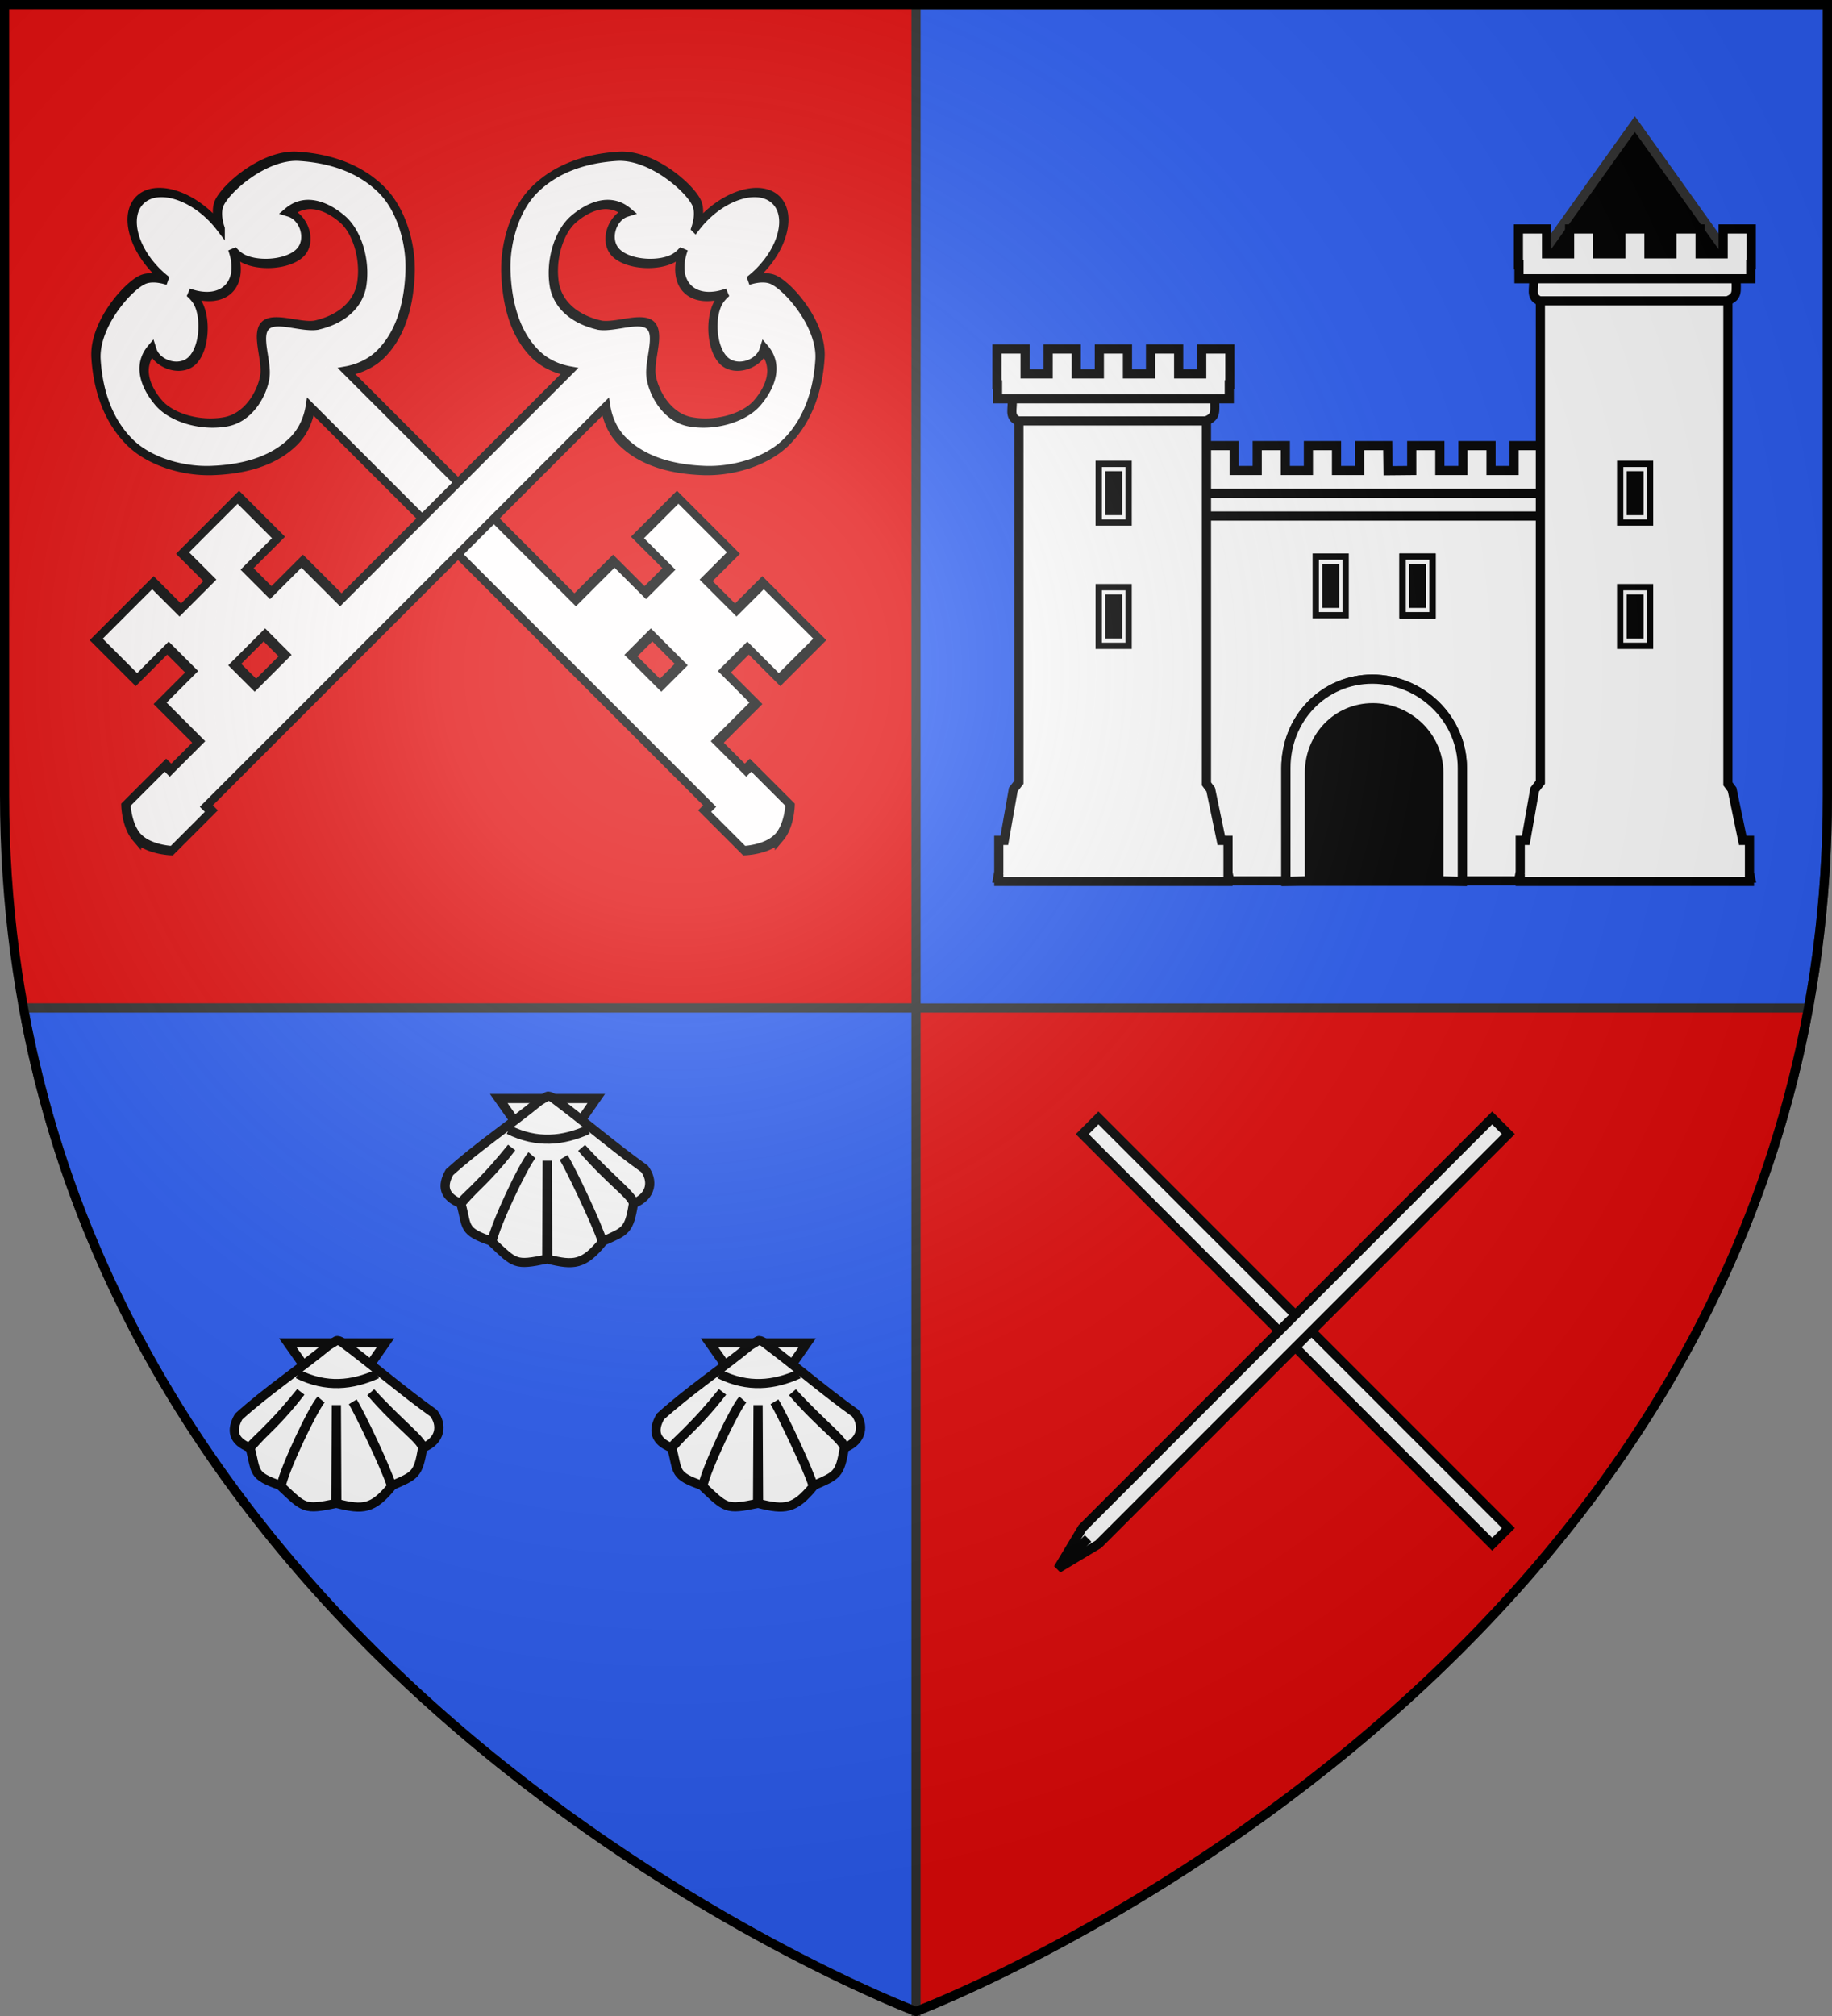 <svg xmlns="http://www.w3.org/2000/svg" xmlns:xlink="http://www.w3.org/1999/xlink" width="600" height="660" style="display:inline" version="1.0"><rect width="100%" height="100%" fill="#808080" stroke="none"/><desc>Flag of Canton of Valais (Wallis)</desc><defs><radialGradient xlink:href="#a" id="b" cx="221.445" cy="226.331" r="300" fx="221.445" fy="226.331" gradientTransform="matrix(1.353 0 0 1.349 -77.63 -85.747)" gradientUnits="userSpaceOnUse"/><linearGradient id="a"><stop offset="0" style="stop-color:white;stop-opacity:.314"/><stop offset=".19" style="stop-color:white;stop-opacity:.251"/><stop offset=".6" style="stop-color:#6b6b6b;stop-opacity:.125"/><stop offset="1" style="stop-color:black;stop-opacity:.125"/></linearGradient></defs><g style="display:inline"><path d="M300 658.5s298.5-112.436 298.5-398.182V1.5H1.5v258.818C1.5 546.064 300 658.5 300 658.5" style="fill:#e20909;fill-opacity:1;fill-rule:evenodd;stroke:none"/><path d="M300 1.5v657s298.5-112.442 298.5-398.187V1.5z" style="fill:#2b5df2;fill-opacity:1;stroke:#313131;stroke-width:3;stroke-linecap:round;stroke-linejoin:miter;stroke-miterlimit:4;stroke-opacity:1"/><path d="M7.719 330C50.486 564.51 300 658.5 300 658.5S549.514 564.51 592.281 330z" style="fill:#e20909;fill-opacity:1;stroke:#313131;stroke-width:3;stroke-linecap:round;stroke-linejoin:miter;stroke-miterlimit:4;stroke-opacity:1"/><path d="m7.719 330 .031.188c.324 1.768.653 3.528 1 5.28.045.23.08.46.125.688.316 1.584.665 3.149 1 4.719.084.395.164.793.25 1.188.303 1.398.62 2.799.938 4.187.343 1.499.702 2.982 1.062 4.469.116.479.226.96.344 1.437.128.52.244 1.044.375 1.563.261 1.04.543 2.09.812 3.125a368 368 0 0 0 1.406 5.219c.344 1.242.677 2.484 1.032 3.718.348 1.21.703 2.423 1.062 3.625.134.447.272.898.407 1.344.16.53.337 1.065.5 1.594a367 367 0 0 0 1.593 5.062c.476 1.469.946 2.92 1.438 4.375.07.21.148.416.218.625.547 1.61 1.09 3.22 1.657 4.813.018.052.044.103.062.156.194.544.398 1.083.594 1.625.396 1.097.783 2.192 1.188 3.281.038.105.085.208.125.313.567 1.523 1.133 3.054 1.718 4.562.337.87.689 1.73 1.032 2.594.293.739.577 1.483.875 2.219.16.397.338.791.5 1.187.513 1.258 1.037 2.502 1.562 3.75a375 375 0 0 0 1.938 4.531c.581 1.333 1.155 2.68 1.75 4 .407.905.836 1.789 1.25 2.688l.562 1.219c.262.564.517 1.125.781 1.687q1.005 2.135 2.032 4.25a382 382 0 0 0 2 4.063c.407.813.806 1.628 1.218 2.437.378.742.743 1.48 1.125 2.219q.172.329.344.656a388 388 0 0 0 6.938 12.75c.483.85.98 1.687 1.468 2.531.336.581.662 1.173 1 1.75.153.262.315.52.469.782.678 1.152 1.375 2.296 2.063 3.437.616 1.024 1.22 2.048 1.843 3.063.23.374.457.752.688 1.125.318.514.648 1.019.968 1.531.755 1.207 1.517 2.399 2.282 3.594a406 406 0 0 0 1.531 2.375c.344.53.685 1.066 1.031 1.594a410 410 0 0 0 4.782 7.125 420 420 0 0 0 11.156 15.5l.094.125c.92 1.216 1.852 2.422 2.78 3.625.12.153.226.315.344.468.843 1.088 1.713 2.143 2.563 3.219.677.857 1.35 1.713 2.031 2.563.38.474.744.965 1.125 1.437q.329.406.656.813c1.659 2.04 3.35 4.035 5.032 6.03a452 452 0 0 0 4.781 5.594l.625.72q.546.625 1.094 1.25c3.85 4.37 7.75 8.63 11.687 12.78q.047.047.094.094c1.724 1.816 3.482 3.601 5.219 5.375.743.76 1.472 1.53 2.218 2.281a491 491 0 0 0 5 4.97q.126.124.25.25a502 502 0 0 0 6.188 5.937c1.884 1.78 3.765 3.579 5.656 5.312 1.12 1.026 2.254 2.022 3.375 3.031 1.032.93 2.06 1.866 3.094 2.782.203.18.422.351.625.53a531 531 0 0 0 6.375 5.563 537 537 0 0 0 6.406 5.375 546 546 0 0 0 6.219 5.094l.156.125c1.572 1.264 3.151 2.487 4.719 3.719.551.433 1.105.883 1.656 1.312.59.46 1.193.92 1.781 1.375a565 565 0 0 0 6.125 4.688c.26.195.523.4.782.594 1.306.978 2.637 1.95 3.937 2.906a573 573 0 0 0 5.094 3.719c1.106.795 2.212 1.564 3.312 2.343 1.12.793 2.232 1.568 3.344 2.344.356.248.708.504 1.063.75a586 586 0 0 0 5.468 3.75c.985.667 1.96 1.315 2.938 1.969.697.466 1.4.947 2.094 1.406a596.29 596.29 0 0 0 7.125 4.656 596 596 0 0 0 5.468 3.47c2.05 1.285 4.06 2.556 6.063 3.78.058.036.13.059.187.094 1.82 1.111 3.628 2.19 5.407 3.25.226.135.462.273.687.406 1.6.952 3.186 1.903 4.75 2.813.384.223.775.467 1.156.687 1.387.803 2.77 1.574 4.125 2.344 1.536.872 3.038 1.732 4.532 2.563.383.213.775.414 1.156.625q1.82 1.004 3.594 1.968.754.41 1.5.813c.588.318 1.2.657 1.781.969.787.422 1.603.84 2.375 1.25 1.152.61 2.29 1.23 3.406 1.812 1.109.578 2.145 1.106 3.219 1.656 1.95 1.001 3.86 1.964 5.687 2.875.683.34 1.336.673 2 1 1.86.918 3.63 1.773 5.344 2.594.994.476 1.933.931 2.875 1.375 1.473.694 2.879 1.323 4.219 1.938.728.334 1.406.657 2.094.968 1.603.726 3.096 1.399 4.468 2 .087.039.165.088.25.125 1.669.731 3.2 1.359 4.5 1.907 1.18.496 2.185.905 3.032 1.25.1.04.249.117.343.156 1.562.63 2.813 1.125 2.813 1.125V330z" style="fill:#2b5df2;fill-opacity:1;stroke:#313131;stroke-width:3;stroke-linecap:round;stroke-linejoin:miter;stroke-miterlimit:4;stroke-opacity:1;display:inline"/></g><g style="display:inline"><path d="m380.767 190 50-70 50 70z" style="fill:#000;fill-opacity:1;stroke:#313131;stroke-width:4.595;stroke-linecap:butt;stroke-linejoin:miter;stroke-miterlimit:4;stroke-opacity:1;stroke-dasharray:none" transform="matrix(.653 0 0 .653 254.14 -37.75)"/><path d="m306.977 293.82 11.88-.11v-12.483h14.11v12.482h11.562v-12.482h14.11v12.482H370.2v-12.482h14.11v12.482h11.562v-12.482h14.11v17.922h-.276v7.037H190.3v-7.037h-.28v-17.922h14.11v12.482h11.56v-12.482h14.11v12.482h11.562v-12.482h14.11v12.482h11.562v-12.482h14.11v12.482h11.561v-12.482h14.11zM196.8 307.971v191.49h69.023v-56.54c0-18.947 14.512-34.32 33.459-34.32 18.946 0 34.862 15.373 34.862 34.32v56.54H403.2v-191.49z" style="fill:#fff;fill-opacity:1;stroke:#000;stroke-width:4.595;stroke-miterlimit:4;stroke-opacity:1;stroke-dasharray:none;display:inline" transform="matrix(.653 0 0 .653 254.14 -37.75)"/><path d="M203.221 305.154h193.626c-.157 6.514 1.13 9.175-4.46 11.37h-186.1c-4.987-2.118-2.403-6.186-3.066-11.37z" style="fill:#fff;fill-opacity:1;stroke:#000;stroke-width:4.595;stroke-miterlimit:4;stroke-opacity:1;stroke-dasharray:none;display:inline" transform="matrix(.653 0 0 .653 254.14 -37.75)"/><path d="M121.853 255.342v194.666l-2.844 3.666-4.488 25.474h-2.777v15.795l-.544 3.095h.544v1.679H226.72v-1.68h.544l-.544-2.611v-16.278h-3.388l-5.299-25.474-2.133-2.876V255.342z" style="fill:#fff;fill-opacity:1;stroke:#000;stroke-width:4.595;stroke-miterlimit:4;stroke-opacity:1;stroke-dasharray:none;display:inline" transform="matrix(.653 0 0 .653 254.14 -37.75)"/><path d="M118.392 257.47h101.68c-.156 6.513 1.131 9.174-4.46 11.37H121.46c-4.987-2.118-2.403-6.187-3.067-11.37z" style="fill:#fff;fill-opacity:1;stroke:#000;stroke-width:4.595;stroke-miterlimit:4;stroke-opacity:1;stroke-dasharray:none;display:inline" transform="matrix(.653 0 0 .653 254.14 -37.75)"/><path d="M110.835 232.802v17.922h.28v7.036h116.24v-7.036h.275v-17.922h-14.11v12.482H201.96v-12.482h-14.11v12.482h-11.562v-12.482h-14.11v12.482h-11.561v-12.482h-14.11v12.482h-11.561v-12.482z" style="fill:#fff;fill-opacity:1;stroke:#000;stroke-width:4.595;stroke-miterlimit:4;stroke-opacity:1;stroke-dasharray:none;display:inline" transform="matrix(.653 0 0 .653 254.14 -37.75)"/><path d="M162.587 291.084v27.974h13.557v-27.974z" style="fill:#000;fill-opacity:1;stroke:#000;stroke-width:4.595;stroke-miterlimit:4;stroke-opacity:1;stroke-dasharray:none;display:inline" transform="matrix(.653 0 0 .653 254.14 -37.75)"/><path d="M162.587 291.084v27.974h13.557v-27.974zm3.4 3.823h6.756v20.327h-6.755z" style="fill:#fff;fill-opacity:1;stroke:#000;stroke-width:1.731;stroke-miterlimit:4;stroke-opacity:1;stroke-dasharray:none;display:inline" transform="matrix(.653 0 0 .653 254.14 -37.75)"/><path d="M162.587 352.9v27.974h13.557V352.9z" style="fill:#000;fill-opacity:1;stroke:#000;stroke-width:4.595;stroke-miterlimit:4;stroke-opacity:1;stroke-dasharray:none;display:inline" transform="matrix(.653 0 0 .653 254.14 -37.75)"/><path d="M162.587 352.9v27.974h13.557V352.9zm3.4 3.824h6.756v20.327h-6.755z" style="fill:#fff;fill-opacity:1;stroke:#000;stroke-width:1.731;stroke-miterlimit:4;stroke-opacity:1;stroke-dasharray:none;display:inline" transform="matrix(.653 0 0 .653 254.14 -37.75)"/><path d="M383.388 197.123v252.885l-2.844 3.666-4.488 25.474h-2.777v15.795l-.545 3.095h.545v1.679h114.977v-1.68h.544l-.544-2.611v-16.278h-3.388l-5.3-25.474-2.132-2.876V197.123z" style="fill:#fff;fill-opacity:1;stroke:#000;stroke-width:4.595;stroke-miterlimit:4;stroke-opacity:1;stroke-dasharray:none;display:inline" transform="matrix(.653 0 0 .653 254.14 -37.75)"/><path d="M379.927 197.27h101.68c-.156 6.513 1.131 9.174-4.46 11.37h-94.153c-4.988-2.118-2.404-6.187-3.067-11.37z" style="fill:#fff;fill-opacity:1;stroke:#000;stroke-width:4.595;stroke-miterlimit:4;stroke-opacity:1;stroke-dasharray:none;display:inline" transform="matrix(.653 0 0 .653 254.14 -37.75)"/><path d="M372.37 172.602v17.922h.28v7.037h116.24v-7.037h.275v-17.922h-14.11v12.482h-11.561v-12.482h-14.11v12.482h-11.562v-12.482h-14.11v12.482h-11.561v-12.482h-14.11v12.482H386.48v-12.482z" style="fill:#fff;fill-opacity:1;stroke:#000;stroke-width:4.595;stroke-miterlimit:4;stroke-opacity:1;stroke-dasharray:none;display:inline" transform="matrix(.653 0 0 .653 254.14 -37.75)"/><path d="M424.122 291.084v27.974h13.556v-27.974z" style="fill:#000;fill-opacity:1;stroke:#000;stroke-width:4.595;stroke-miterlimit:4;stroke-opacity:1;stroke-dasharray:none;display:inline" transform="matrix(.653 0 0 .653 254.14 -37.75)"/><path d="M424.122 291.084v27.974h13.556v-27.974zm3.4 3.823h6.756v20.327h-6.756z" style="fill:#fff;fill-opacity:1;stroke:#000;stroke-width:1.731;stroke-miterlimit:4;stroke-opacity:1;stroke-dasharray:none;display:inline" transform="matrix(.653 0 0 .653 254.14 -37.75)"/><path d="M424.122 352.9v27.974h13.556V352.9z" style="fill:#000;fill-opacity:1;stroke:#000;stroke-width:4.595;stroke-miterlimit:4;stroke-opacity:1;stroke-dasharray:none;display:inline" transform="matrix(.653 0 0 .653 254.14 -37.75)"/><path d="M424.122 352.9v27.974h13.556V352.9zm3.4 3.824h6.756v20.327h-6.756z" style="fill:#fff;fill-opacity:1;stroke:#000;stroke-width:1.731;stroke-miterlimit:4;stroke-opacity:1;stroke-dasharray:none;display:inline" transform="matrix(.653 0 0 .653 254.14 -37.75)"/><path d="M271.435 337.57v27.974h13.556V337.57z" style="fill:#000;fill-opacity:1;stroke:#000;stroke-width:4.595;stroke-miterlimit:4;stroke-opacity:1;stroke-dasharray:none;display:inline" transform="matrix(.653 0 0 .653 254.14 -37.75)"/><path d="M271.435 337.57v27.974h13.556V337.57zm3.4 3.824h6.756v20.326h-6.755z" style="fill:#fff;fill-opacity:1;stroke:#000;stroke-width:1.731;stroke-miterlimit:4;stroke-opacity:1;stroke-dasharray:none;display:inline" transform="matrix(.653 0 0 .653 254.14 -37.75)"/><path d="M315.008 337.57v27.974h13.557V337.57z" style="fill:#000;fill-opacity:1;stroke:#000;stroke-width:4.595;stroke-miterlimit:4;stroke-opacity:1;stroke-dasharray:none;display:inline" transform="matrix(.653 0 0 .653 254.14 -37.75)"/><path d="M315.008 337.57v27.974h13.557V337.57zm3.4 3.824h6.756v20.327h-6.755z" style="fill:#fcef3c;fill-opacity:1;stroke:#000;stroke-width:4.595;stroke-miterlimit:4;stroke-opacity:1;stroke-dasharray:none;display:inline" transform="matrix(.653 0 0 .653 254.14 -37.75)"/><path d="M315.008 337.57v27.974h13.557V337.57z" style="fill:#000;fill-opacity:1;stroke:#000;stroke-width:4.595;stroke-miterlimit:4;stroke-opacity:1;stroke-dasharray:none;display:inline" transform="matrix(.653 0 0 .653 254.14 -37.75)"/><path d="M315.008 337.57v27.974h13.557V337.57zm3.4 3.824h6.756v20.327h-6.755z" style="fill:#fff;fill-opacity:1;stroke:#000;stroke-width:1.731;stroke-miterlimit:4;stroke-opacity:1;stroke-dasharray:none;display:inline" transform="matrix(.653 0 0 .653 254.14 -37.75)"/><path d="M344.233 499.674h-88.466V442.75c0-24.528 18.794-44.44 43.323-44.44s45.143 19.912 45.143 44.44z" style="fill:#000;fill-opacity:1;stroke:#000;stroke-width:4.595;stroke-miterlimit:4;stroke-opacity:1;stroke-dasharray:none;display:inline" transform="matrix(.653 0 0 .653 254.14 -37.75)"/><path d="m344.233 499.674-11.78-.288V445.21c0-17.995-15.113-32.596-33.108-32.596s-31.798 14.6-31.798 32.596v54.177l-11.78.288V442.75c0-24.528 18.794-44.44 43.323-44.44s45.143 19.912 45.143 44.44z" style="fill:#fff;fill-opacity:1;stroke:#000;stroke-width:4.595;stroke-miterlimit:4;stroke-opacity:1;stroke-dasharray:none;display:inline" transform="matrix(.653 0 0 .653 254.14 -37.75)"/><path d="M83.939 1.507c-7.24.483-14.15 5.69-14.15 5.69v20.891h3.33v14.91H47.526v16.655H31.837V42.998H5.204v29.945h18.102V88.6H5.204v29.446h26.633v-16.613h15.689v16.613h25.593V238.78c-4.877-2.719-10.765-4.527-17.02-4.527h-.333c-14.3.103-26.844 6.744-36.372 13.789-9.912 7.329-17.894 18.87-17.894 29.28 0 10.885 5.963 21.385 16.48 30.9 10.749 9.727 35.368 10.778 42.072 8.39 2.925-1.043 5.507-3.531 7.407-6.563a30.6 30.6 0 0 0-.416 5.026c0 12.935 8.034 23.424 17.957 23.424s17.998-10.489 17.998-23.424c0-1.706-.15-3.382-.416-4.984 1.898 3.01 4.498 5.484 7.408 6.52 6.703 2.389 31.281 1.338 42.03-8.389 10.517-9.515 16.48-20.015 16.48-30.9 0-10.41-7.982-21.95-17.894-29.28-9.603-7.1-22.264-13.789-36.705-13.789-6.382 0-12.246 1.882-17.02 4.693V28.088h3.33V7.198s-7.622-5.69-15.232-5.69c-.297 0-.577-.017-.874 0-.057.003-.11-.004-.166 0zM59.428 72.943h13.691V88.6H59.428zm8.739 186.064c5.93 3.557 10.639 13.25 16.833 13.25s10.945-9.693 16.875-13.25c5.93-3.556 18.613-6.839 28.007-1.744 9.763 5.295 16.74 15.286 15.98 22.801-.76 7.516-4.851 15.204-15.564 15.907 3.554-5.467-1.882-14.003-10.154-13.664s-18.58 8.054-20.433 14.12c-.413 1.352-.532 2.894-.375 4.528-3.283-5.65-8.483-9.303-14.336-9.303-5.838 0-11.01 3.635-14.295 9.261.152-1.62.035-3.145-.374-4.485-1.854-6.068-12.202-13.783-20.475-14.121-8.272-.339-13.708 8.197-10.154 13.664-10.713-.703-14.762-8.391-15.522-15.907-.76-7.515 6.175-17.506 15.938-22.801 8.938-4.526 19.445-2.666 28.049 1.744z" style="fill:#fffdfd;fill-opacity:1;fill-rule:evenodd;stroke:#000;stroke-width:3.832;stroke-linecap:butt;stroke-linejoin:miter;stroke-miterlimit:4;stroke-opacity:1;stroke-dasharray:none" transform="rotate(135 100.518 178.373)scale(.699 .877)"/><g style="display:inline"><path d="M83.939 1.507c-7.24.483-14.15 5.69-14.15 5.69v20.891h3.33v14.91H47.526v16.655H31.837V42.998H5.204v29.945h18.102V88.6H5.204v29.446h26.633v-16.613h15.689v16.613h25.593V238.78c-4.877-2.719-10.765-4.527-17.02-4.527h-.333c-14.3.103-26.844 6.744-36.372 13.789-9.912 7.329-17.894 18.87-17.894 29.28 0 10.885 5.963 21.385 16.48 30.9 10.749 9.727 35.368 10.778 42.072 8.39 2.925-1.043 5.507-3.531 7.407-6.563a30.6 30.6 0 0 0-.416 5.026c0 12.935 8.034 23.424 17.957 23.424s17.998-10.489 17.998-23.424c0-1.706-.15-3.382-.416-4.984 1.898 3.01 4.498 5.484 7.408 6.52 6.703 2.389 31.281 1.338 42.03-8.389 10.517-9.515 16.48-20.015 16.48-30.9 0-10.41-7.982-21.95-17.894-29.28-9.603-7.1-22.264-13.789-36.705-13.789-6.382 0-12.246 1.882-17.02 4.693V28.088h3.33V7.198s-7.622-5.69-15.232-5.69c-.297 0-.577-.017-.874 0-.057.003-.11-.004-.166 0zM59.428 72.943h13.691V88.6H59.428zm8.739 186.064c5.93 3.557 10.639 13.25 16.833 13.25s10.945-9.693 16.875-13.25c5.93-3.556 18.613-6.839 28.007-1.744 9.763 5.295 16.74 15.286 15.98 22.801-.76 7.516-4.851 15.204-15.564 15.907 3.554-5.467-1.882-14.003-10.154-13.664s-18.58 8.054-20.433 14.12c-.413 1.352-.532 2.894-.375 4.528-3.283-5.65-8.483-9.303-14.336-9.303-5.838 0-11.01 3.635-14.295 9.261.152-1.62.035-3.145-.374-4.485-1.854-6.068-12.202-13.783-20.475-14.121-8.272-.339-13.708 8.197-10.154 13.664-10.713-.703-14.762-8.391-15.522-15.907-.76-7.515 6.175-17.506 15.938-22.801 8.938-4.526 19.445-2.666 28.049 1.744z" style="fill:#fffdfd;fill-opacity:1;fill-rule:evenodd;stroke:#000;stroke-width:3.832;stroke-linecap:butt;stroke-linejoin:miter;stroke-miterlimit:4;stroke-opacity:1;stroke-dasharray:none" transform="rotate(45 -280.631 119.461)scale(.699 -.877)"/></g><g style="fill:#fff;fill-opacity:1;stroke:#000;stroke-width:7.497;stroke-miterlimit:4;stroke-opacity:1;stroke-dasharray:none;display:inline"><path d="m160.088 143.24 39.926 57.312 39.536-57.313h-79.462z" style="fill:#fff;fill-opacity:1;fill-rule:evenodd;stroke:#000;stroke-width:7.497;stroke-linecap:butt;stroke-linejoin:miter;stroke-miterlimit:4;stroke-opacity:1;stroke-dasharray:none" transform="matrix(.402 0 0 .398 98.985 302.633)"/><path d="M193.205 145.317c-24.415 20.16-49.988 37.34-73.277 58.592-6.371 11.439-4.51 20.095 9.277 25.69 14.759-16.923 18.768-17.905 41.384-46.036-22.423 29.559-41.451 42.844-41.29 46.098 5.38 19.66.987 22.705 25.28 31.063 2.902-14.41 25.627-63.19 32.519-70.814-6.737 8.182-29.757 56.596-32.581 71.376 18.946 17.92 18.758 19.452 44.688 14.031l.375-80.91.375 80.91c21.424 5.42 29.314 4.79 44.656-14.03-3.592-13.246-25.626-59.965-31.649-69.575 4.754 7.79 26.431 52.995 31.618 69.012 18.887-8.358 21.702-8.7 25.28-31.063-1.023-6.998-18.882-18.38-42.222-45.815 23.119 25.667 42.651 40.11 42.317 45.753 15.186-6.163 15.882-19.27 8.924-28.525-25.179-18.144-47.189-37.48-72.369-56.59 0 0-4.642-4.098-6.93-3.042z" style="fill:#fff;fill-opacity:1;fill-rule:evenodd;stroke:#000;stroke-width:7.497;stroke-linecap:butt;stroke-linejoin:miter;stroke-miterlimit:4;stroke-opacity:1;stroke-dasharray:none" transform="matrix(.402 0 0 .398 98.985 302.633)"/><path d="M168.248 168.921c23.134 11.519 44.287 9.173 64.465 0" style="fill:#fff;fill-opacity:1;fill-rule:evenodd;stroke:#000;stroke-width:7.497;stroke-linecap:butt;stroke-linejoin:miter;stroke-miterlimit:4;stroke-opacity:1;stroke-dasharray:none" transform="matrix(.402 0 0 .398 98.985 302.633)"/></g><g style="fill:#fff;fill-opacity:1;stroke:#000;stroke-width:7.497;stroke-miterlimit:4;stroke-opacity:1;stroke-dasharray:none;display:inline"><path d="m160.088 143.24 39.926 57.312 39.536-57.313h-79.462z" style="fill:#fff;fill-opacity:1;fill-rule:evenodd;stroke:#000;stroke-width:7.497;stroke-linecap:butt;stroke-linejoin:miter;stroke-miterlimit:4;stroke-opacity:1;stroke-dasharray:none" transform="matrix(.402 0 0 .398 29.93 382.633)"/><path d="M193.205 145.317c-24.415 20.16-49.988 37.34-73.277 58.592-6.371 11.439-4.51 20.095 9.277 25.69 14.759-16.923 18.768-17.905 41.384-46.036-22.423 29.559-41.451 42.844-41.29 46.098 5.38 19.66.987 22.705 25.28 31.063 2.902-14.41 25.627-63.19 32.519-70.814-6.737 8.182-29.757 56.596-32.581 71.376 18.946 17.92 18.758 19.452 44.688 14.031l.375-80.91.375 80.91c21.424 5.42 29.314 4.79 44.656-14.03-3.592-13.246-25.626-59.965-31.649-69.575 4.754 7.79 26.431 52.995 31.618 69.012 18.887-8.358 21.702-8.7 25.28-31.063-1.023-6.998-18.882-18.38-42.222-45.815 23.119 25.667 42.651 40.11 42.317 45.753 15.186-6.163 15.882-19.27 8.924-28.525-25.179-18.144-47.189-37.48-72.369-56.59 0 0-4.642-4.098-6.93-3.042z" style="fill:#fff;fill-opacity:1;fill-rule:evenodd;stroke:#000;stroke-width:7.497;stroke-linecap:butt;stroke-linejoin:miter;stroke-miterlimit:4;stroke-opacity:1;stroke-dasharray:none" transform="matrix(.402 0 0 .398 29.93 382.633)"/><path d="M168.248 168.921c23.134 11.519 44.287 9.173 64.465 0" style="fill:#fff;fill-opacity:1;fill-rule:evenodd;stroke:#000;stroke-width:7.497;stroke-linecap:butt;stroke-linejoin:miter;stroke-miterlimit:4;stroke-opacity:1;stroke-dasharray:none" transform="matrix(.402 0 0 .398 29.93 382.633)"/></g><g style="fill:#fff;fill-opacity:1;stroke:#000;stroke-width:7.497;stroke-miterlimit:4;stroke-opacity:1;stroke-dasharray:none;display:inline"><path d="m160.088 143.24 39.926 57.312 39.536-57.313h-79.462z" style="fill:#fff;fill-opacity:1;fill-rule:evenodd;stroke:#000;stroke-width:7.497;stroke-linecap:butt;stroke-linejoin:miter;stroke-miterlimit:4;stroke-opacity:1;stroke-dasharray:none" transform="matrix(.402 0 0 .398 168.039 382.633)"/><path d="M193.205 145.317c-24.415 20.16-49.988 37.34-73.277 58.592-6.371 11.439-4.51 20.095 9.277 25.69 14.759-16.923 18.768-17.905 41.384-46.036-22.423 29.559-41.451 42.844-41.29 46.098 5.38 19.66.987 22.705 25.28 31.063 2.902-14.41 25.627-63.19 32.519-70.814-6.737 8.182-29.757 56.596-32.581 71.376 18.946 17.92 18.758 19.452 44.688 14.031l.375-80.91.375 80.91c21.424 5.42 29.314 4.79 44.656-14.03-3.592-13.246-25.626-59.965-31.649-69.575 4.754 7.79 26.431 52.995 31.618 69.012 18.887-8.358 21.702-8.7 25.28-31.063-1.023-6.998-18.882-18.38-42.222-45.815 23.119 25.667 42.651 40.11 42.317 45.753 15.186-6.163 15.882-19.27 8.924-28.525-25.179-18.144-47.189-37.48-72.369-56.59 0 0-4.642-4.098-6.93-3.042z" style="fill:#fff;fill-opacity:1;fill-rule:evenodd;stroke:#000;stroke-width:7.497;stroke-linecap:butt;stroke-linejoin:miter;stroke-miterlimit:4;stroke-opacity:1;stroke-dasharray:none" transform="matrix(.402 0 0 .398 168.039 382.633)"/><path d="M168.248 168.921c23.134 11.519 44.287 9.173 64.465 0" style="fill:#fff;fill-opacity:1;fill-rule:evenodd;stroke:#000;stroke-width:7.497;stroke-linecap:butt;stroke-linejoin:miter;stroke-miterlimit:4;stroke-opacity:1;stroke-dasharray:none" transform="matrix(.402 0 0 .398 168.039 382.633)"/></g><g style="display:inline"><path d="M397.332 356.271V546.14h7.494V356.271z" style="fill:#fff;fill-opacity:1;fill-rule:nonzero;stroke:#000;stroke-width:3;stroke-miterlimit:4;stroke-opacity:1;stroke-dasharray:none" transform="rotate(-45 394.024 415.546)"/></g><path d="M397.332 356.271V546.14l3.747 14.99 3.747-14.99V356.271z" style="fill:#fff;fill-opacity:1;fill-rule:nonzero;stroke:#000;stroke-width:3;stroke-miterlimit:4;stroke-opacity:1;stroke-dasharray:none" transform="scale(-1 1)rotate(-45 -30.203 1439.722)"/><path d="M401.079 560.919V547.21" style="fill:#fcef3c;fill-opacity:1;fill-rule:evenodd;stroke:#000;stroke-width:3;stroke-linecap:butt;stroke-linejoin:miter;stroke-miterlimit:4;stroke-opacity:1;stroke-dasharray:none" transform="scale(-1 1)rotate(-45 -30.203 1439.722)"/></g><g style="display:inline"><path d="M300 658.5s298.5-112.32 298.5-397.772V2.176H1.5v258.552C1.5 546.18 300 658.5 300 658.5" style="fill:url(#b);fill-opacity:1;fill-rule:evenodd;stroke:none"/></g><path d="M300 658.5S1.5 546.064 1.5 260.318V1.5h597v258.818C598.5 546.064 300 658.5 300 658.5z" style="fill:none;stroke:#000;stroke-width:3;stroke-linecap:butt;stroke-linejoin:miter;stroke-miterlimit:4;stroke-opacity:1;stroke-dasharray:none"/></svg>